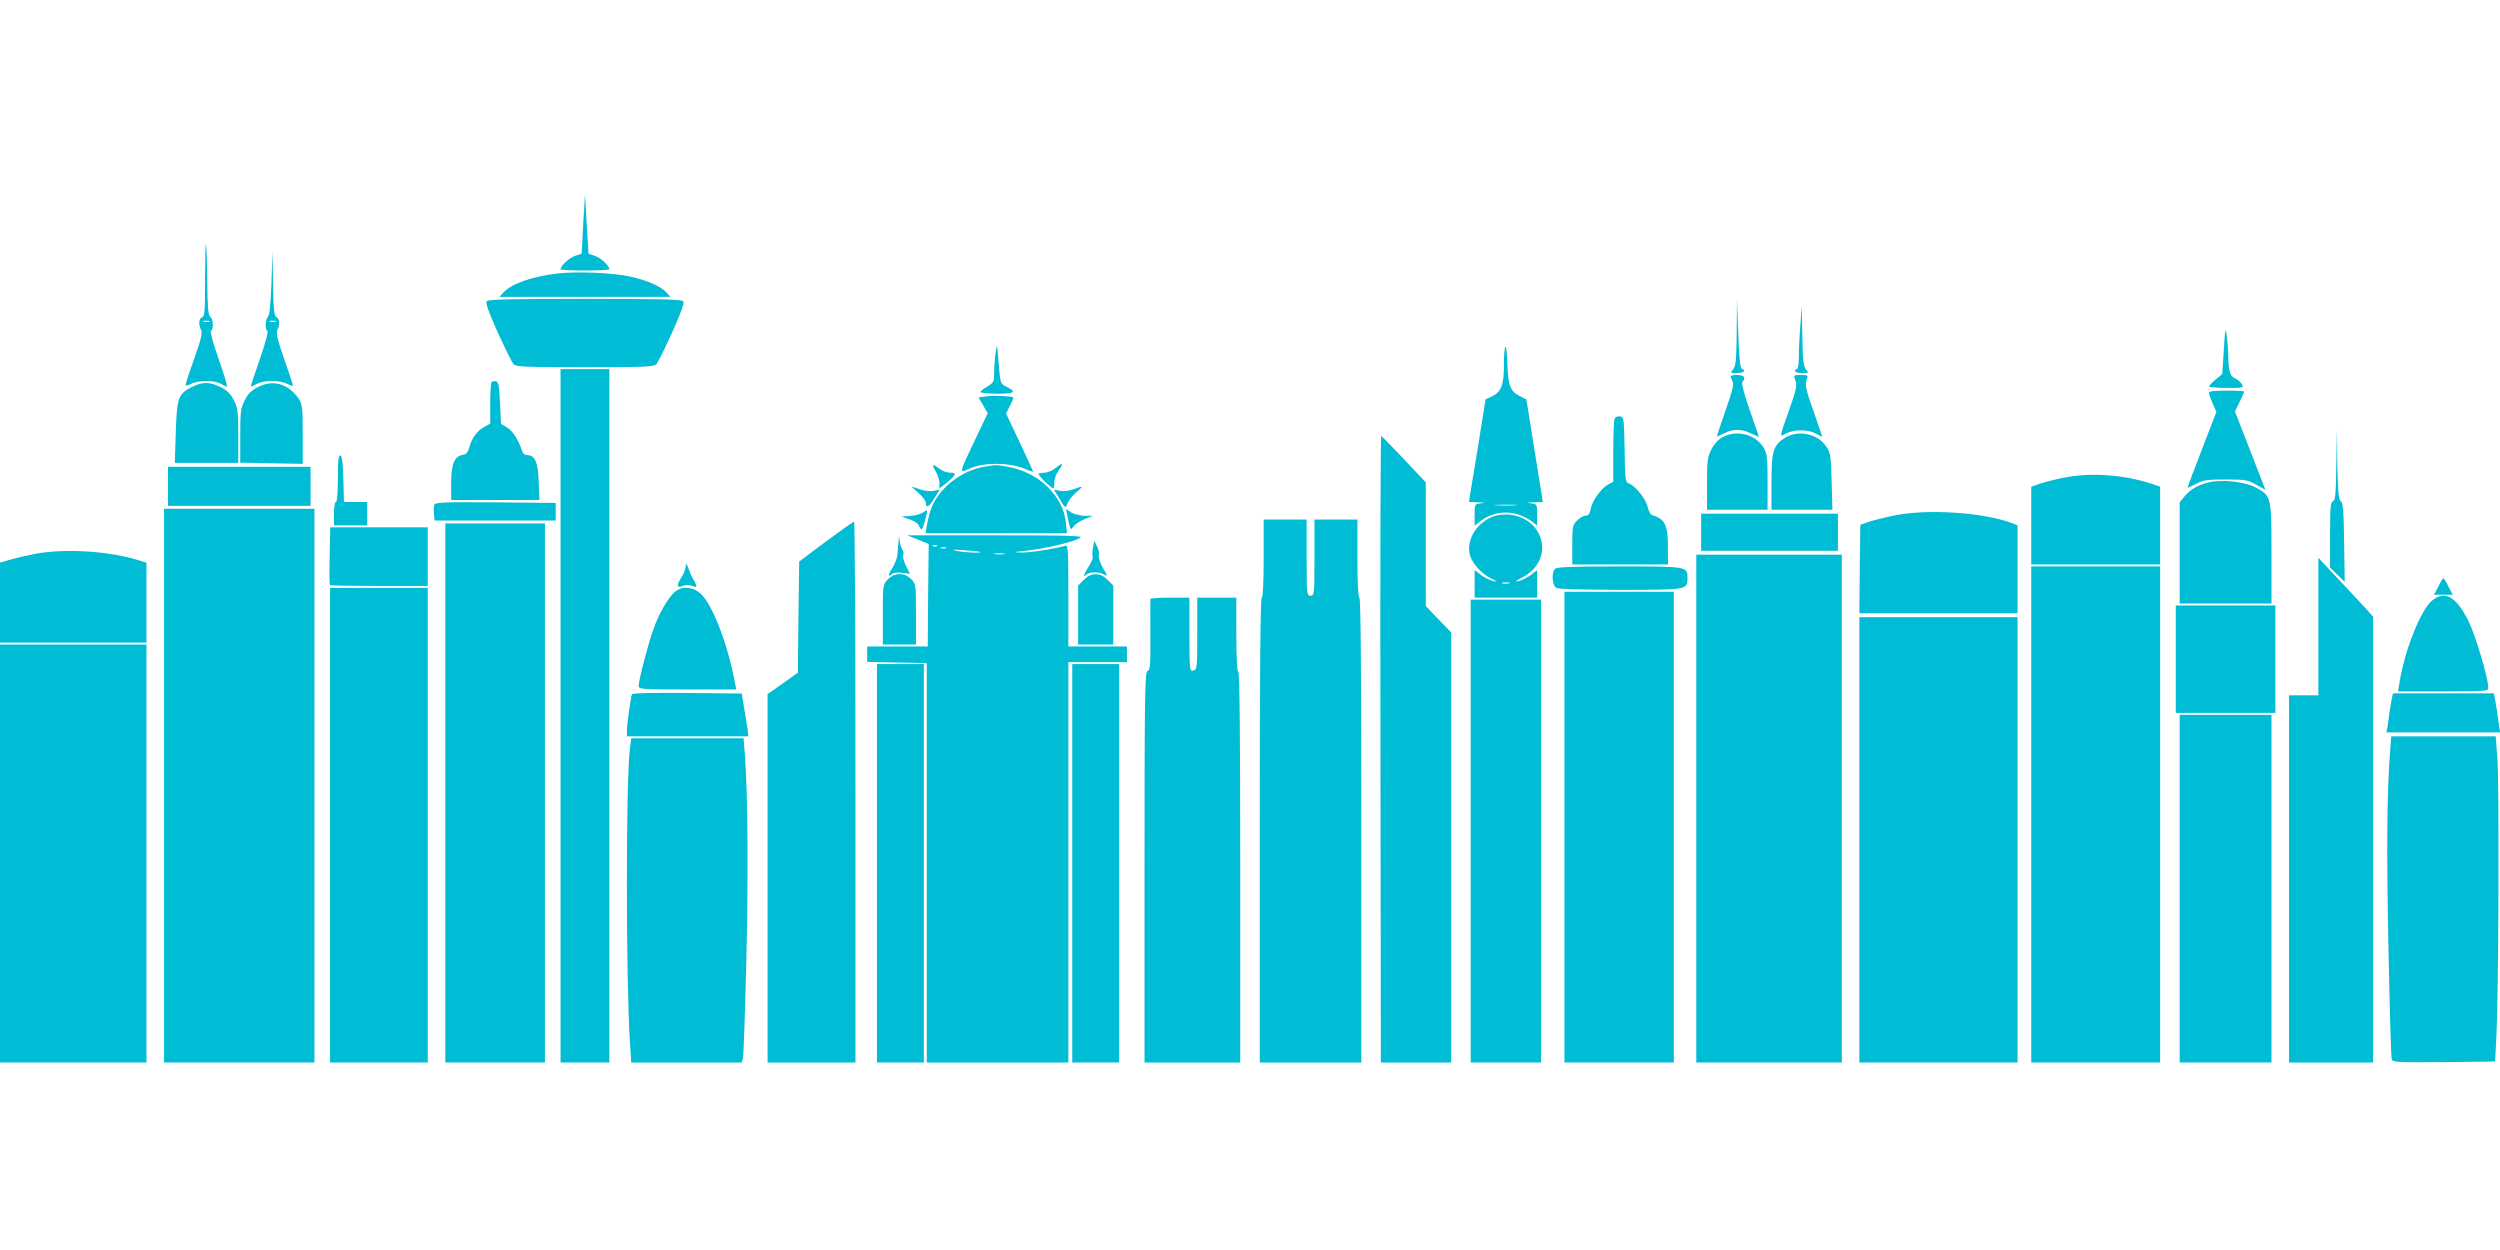 <?xml version="1.0" standalone="no"?>
<!DOCTYPE svg PUBLIC "-//W3C//DTD SVG 20010904//EN"
 "http://www.w3.org/TR/2001/REC-SVG-20010904/DTD/svg10.dtd">
<svg version="1.0" xmlns="http://www.w3.org/2000/svg"
 width="1280pt" height="640pt" viewBox="0 0 1280 640"
 preserveAspectRatio="xMidYMid meet">
<g transform="translate(0,640) scale(0.1,-0.1)"
fill="#00bcd4" stroke="none">
<path d="M2986 5253 l-8 -152 -34 -11 c-29 -10 -74 -51 -74 -69 0 -3 56 -6
125 -6 69 0 125 3 125 6 0 18 -44 59 -74 69 l-33 11 -9 152 -9 152 -9 -152z"/>
<path d="M1050 4968 c0 -156 -2 -187 -15 -192 -17 -6 -20 -39 -5 -66 7 -14 -1
-49 -35 -145 -25 -69 -45 -131 -45 -136 0 -5 13 -3 30 6 36 19 117 19 150 0
14 -8 28 -14 32 -15 4 0 -15 63 -42 140 -28 80 -45 142 -40 145 15 9 12 61 -4
74 -10 9 -14 52 -15 188 -1 98 -4 179 -7 182 -2 2 -4 -79 -4 -181z m23 -215
c-7 -2 -21 -2 -30 0 -10 3 -4 5 12 5 17 0 24 -2 18 -5z"/>
<path d="M1390 4953 c-4 -108 -10 -167 -18 -175 -14 -14 -16 -64 -3 -73 6 -3
-12 -67 -39 -145 -27 -77 -48 -140 -46 -140 2 0 17 7 32 15 37 19 117 19 154
0 17 -9 30 -13 30 -9 0 4 -20 65 -45 136 -34 98 -43 134 -35 148 14 27 12 58
-5 67 -12 7 -15 41 -17 173 l-3 165 -5 -162z m23 -200 c-7 -2 -21 -2 -30 0
-10 3 -4 5 12 5 17 0 24 -2 18 -5z"/>
<path d="M2856 5000 c-130 -15 -239 -53 -280 -99 l-19 -21 438 0 438 0 -22 24
c-29 31 -106 64 -190 81 -89 19 -268 26 -365 15z"/>
<path d="M2492 4858 c-7 -9 9 -54 56 -159 37 -81 73 -154 81 -163 12 -14 53
-16 366 -16 313 0 354 2 366 16 8 9 44 82 81 163 47 105 63 150 56 159 -8 9
-121 12 -503 12 -382 0 -495 -3 -503 -12z"/>
<path d="M8892 4696 c-2 -142 -5 -172 -19 -188 -15 -17 -14 -18 20 -18 35 0
50 14 25 22 -8 3 -14 57 -18 179 l-7 174 -1 -169z"/>
<path d="M9218 4735 c-5 -55 -8 -128 -8 -162 0 -35 -4 -63 -10 -63 -5 0 -10
-4 -10 -10 0 -5 16 -10 37 -10 34 0 35 1 20 18 -13 15 -17 47 -19 172 l-3 155
-7 -100z"/>
<path d="M11386 4610 l-8 -125 -34 -28 c-19 -16 -34 -32 -34 -36 0 -3 40 -7
89 -7 85 -1 89 0 80 18 -6 11 -21 24 -34 30 -27 12 -34 33 -36 108 0 30 -4 80
-8 110 -6 49 -8 42 -15 -70z"/>
<path d="M5097 4590 c-4 -30 -7 -76 -7 -102 0 -42 -3 -48 -35 -67 -19 -11 -35
-24 -35 -28 0 -4 38 -8 85 -9 91 0 103 9 48 36 -31 15 -31 16 -40 120 -8 103
-8 104 -16 50z"/>
<path d="M7708 4624 c-5 -4 -8 -47 -8 -95 0 -100 -14 -136 -62 -159 l-32 -15
-36 -225 c-20 -124 -40 -242 -43 -262 l-6 -38 47 -2 c37 -1 40 -2 15 -5 -33
-4 -33 -5 -33 -59 l0 -55 33 25 c48 37 116 51 175 36 26 -6 62 -23 80 -36 l32
-25 0 55 c0 54 0 55 -32 59 -26 3 -23 4 14 5 l47 2 -5 33 c-3 17 -22 136 -42
262 l-37 230 -34 17 c-48 24 -60 55 -63 164 -2 53 -6 92 -10 88z m50 -811
c-27 -2 -69 -2 -95 0 -27 2 -5 3 47 3 52 0 74 -1 48 -3z"/>
<path d="M2870 2735 l0 -1775 125 0 125 0 0 1775 0 1775 -125 0 -125 0 0
-1775z"/>
<path d="M8860 4474 c0 -3 5 -14 10 -25 9 -15 1 -47 -35 -150 -25 -72 -45
-132 -45 -134 0 -1 17 6 37 16 47 24 87 24 138 0 l41 -18 -47 136 c-30 85 -44
140 -38 146 20 20 9 35 -26 35 -19 0 -35 -3 -35 -6z"/>
<path d="M9193 4451 c9 -24 4 -47 -36 -160 -44 -123 -45 -130 -23 -116 40 26
115 29 159 7 20 -11 37 -19 37 -18 0 1 -20 60 -45 131 -38 107 -44 133 -36
157 10 28 9 28 -29 28 -38 0 -38 0 -27 -29z"/>
<path d="M2517 4444 c-4 -4 -7 -54 -7 -110 l0 -103 -29 -16 c-36 -18 -66 -59
-78 -105 -7 -25 -16 -36 -31 -38 -45 -7 -62 -47 -62 -143 l0 -89 226 0 226 0
-4 94 c-3 100 -19 136 -60 136 -10 0 -21 8 -24 18 -17 56 -48 104 -76 122
l-33 20 -5 107 c-4 87 -8 108 -20 111 -9 1 -19 0 -23 -4z"/>
<path d="M985 4420 c-73 -37 -79 -54 -85 -233 l-5 -157 163 0 162 0 0 138 c0
123 -2 143 -22 182 -17 33 -35 51 -68 68 -55 27 -93 28 -145 2z"/>
<path d="M1320 4418 c-33 -17 -51 -35 -67 -68 -21 -39 -23 -59 -23 -182 l0
-137 160 -3 160 -3 0 151 c0 140 -2 153 -22 184 -52 76 -131 98 -208 58z"/>
<path d="M11310 4388 c0 -7 9 -32 19 -55 l19 -42 -74 -192 c-41 -105 -74 -193
-74 -196 0 -2 19 7 43 19 36 20 57 23 152 23 101 0 114 -2 157 -27 l47 -26
-14 36 c-8 21 -43 111 -78 201 l-64 164 24 49 c13 26 23 50 23 53 0 3 -40 5
-90 5 -65 0 -90 -3 -90 -12z"/>
<path d="M5053 4371 l-43 -6 24 -41 23 -40 -63 -132 c-87 -184 -86 -176 -27
-150 66 30 195 31 271 1 28 -12 52 -20 52 -18 0 1 -31 69 -69 150 l-70 148 20
39 c11 22 19 41 17 43 -8 7 -98 11 -135 6z"/>
<path d="M8266 4255 c-3 -9 -6 -85 -6 -169 l0 -153 -27 -14 c-35 -19 -81 -83
-89 -125 -4 -25 -12 -34 -26 -34 -10 0 -30 -11 -43 -25 -23 -22 -25 -31 -25
-125 l0 -100 245 0 245 0 0 78 c0 124 -14 154 -81 175 -9 3 -19 21 -23 42 -8
39 -65 110 -97 120 -17 6 -19 19 -21 173 -3 162 -4 167 -24 170 -13 2 -24 -4
-28 -13z"/>
<path d="M11962 4022 c-2 -152 -5 -184 -17 -188 -13 -5 -15 -34 -15 -173 l0
-167 38 -37 37 -36 -3 201 c-2 162 -6 204 -17 212 -12 9 -15 48 -18 191 l-2
180 -3 -183z"/>
<path d="M8820 4162 c-22 -12 -44 -35 -57 -62 -21 -39 -23 -59 -23 -177 l0
-133 155 0 155 0 0 143 c0 124 -3 146 -20 175 -42 68 -136 93 -210 54z"/>
<path d="M9142 4160 c-63 -38 -72 -68 -72 -227 l0 -143 156 0 156 0 -4 143
c-3 127 -5 146 -26 178 -41 67 -142 90 -210 49z"/>
<path d="M7068 2565 l2 -1605 180 0 180 0 0 1101 0 1101 -65 67 -65 68 0 316
0 317 -111 118 c-61 64 -113 118 -117 120 -4 1 -6 -720 -4 -1603z"/>
<path d="M1730 3951 c0 -74 -4 -121 -10 -121 -6 0 -10 -27 -10 -60 l0 -60 85
0 85 0 0 60 0 60 -60 0 -59 0 -3 117 c-2 82 -7 118 -15 121 -10 3 -13 -25 -13
-117z"/>
<path d="M5405 4004 c-16 -13 -42 -24 -56 -24 -14 0 -28 -3 -31 -6 -6 -6 64
-74 76 -74 3 0 5 13 4 28 -1 16 8 42 21 61 29 41 24 46 -14 15z"/>
<path d="M4790 3988 c11 -18 20 -46 20 -61 l0 -28 40 32 c47 38 50 49 13 49
-16 0 -39 9 -53 20 -36 28 -42 24 -20 -12z"/>
<path d="M5039 4010 c-125 -21 -243 -119 -277 -230 -6 -19 -13 -52 -17 -72
l-6 -38 362 0 362 0 -6 56 c-14 134 -138 255 -292 283 -64 12 -60 12 -126 1z"/>
<path d="M860 3910 l0 -100 365 0 365 0 0 100 0 100 -365 0 -365 0 0 -100z"/>
<path d="M10566 3954 c-37 -7 -90 -20 -117 -29 l-49 -17 0 -199 0 -199 330 0
330 0 0 199 0 199 -47 16 c-141 46 -310 58 -447 30z"/>
<path d="M11307 3930 c-55 -14 -91 -35 -121 -70 l-26 -32 0 -259 0 -259 235 0
235 0 0 255 c0 293 -1 296 -79 338 -56 31 -176 44 -244 27z"/>
<path d="M4703 3876 c20 -18 37 -40 37 -49 0 -31 16 -24 43 20 l28 46 -30 -6
c-17 -4 -50 0 -73 8 l-43 15 38 -34z"/>
<path d="M5497 3895 c-22 -8 -51 -12 -69 -8 l-32 6 24 -39 c33 -56 37 -59 45
-33 4 13 23 39 43 56 42 37 41 37 -11 18z"/>
<path d="M2224 3816 c-3 -8 -4 -29 -2 -48 l3 -33 310 0 310 0 0 45 0 45 -308
3 c-258 2 -308 0 -313 -12z"/>
<path d="M840 2378 l0 -1418 385 0 385 0 0 1418 0 1417 -385 0 -385 0 0 -1417z"/>
<path d="M4724 3775 c-11 -7 -40 -15 -65 -17 l-44 -3 42 -14 c24 -8 45 -22 48
-33 4 -10 10 -18 14 -18 7 0 32 92 27 97 -1 2 -11 -4 -22 -12z"/>
<path d="M5465 3759 c3 -18 9 -43 12 -53 5 -19 6 -19 20 -1 7 11 33 27 56 37
l42 17 -43 0 c-23 1 -54 9 -69 18 l-25 17 7 -35z"/>
<path d="M9695 3760 c-49 -10 -108 -25 -130 -33 l-40 -14 -3 -227 -2 -226 405
0 405 0 0 225 0 225 -27 11 c-148 56 -439 75 -608 39z"/>
<path d="M7646 3756 c-83 -31 -136 -114 -122 -190 9 -46 59 -103 111 -128 34
-17 36 -18 10 -13 -16 4 -45 18 -62 31 l-33 25 0 -70 0 -71 160 0 160 0 0 71
0 70 -32 -25 c-18 -13 -46 -28 -63 -31 -22 -5 -17 0 20 19 163 84 119 300 -66
321 -26 3 -60 -1 -83 -9z m82 -343 c-10 -2 -26 -2 -35 0 -10 3 -2 5 17 5 19 0
27 -2 18 -5z"/>
<path d="M8710 3675 l0 -95 350 0 350 0 0 95 0 95 -350 0 -350 0 0 -95z"/>
<path d="M6470 3540 c0 -127 -4 -200 -10 -200 -7 0 -10 -403 -10 -1190 l0
-1190 260 0 260 0 0 1190 c0 787 -3 1190 -10 1190 -6 0 -10 73 -10 200 l0 200
-110 0 -110 0 0 -195 c0 -188 -1 -195 -20 -195 -19 0 -20 7 -20 195 l0 195
-110 0 -110 0 0 -200z"/>
<path d="M4228 3627 l-136 -102 -4 -285 -3 -284 -77 -55 -78 -55 0 -943 0
-943 225 0 225 0 0 1385 c0 762 -3 1385 -7 1384 -5 0 -69 -46 -145 -102z"/>
<path d="M2280 2340 l0 -1380 255 0 255 0 0 1380 0 1380 -255 0 -255 0 0
-1380z"/>
<path d="M1688 3554 c-2 -80 -1 -148 1 -150 2 -2 116 -4 253 -4 l248 0 0 150
0 150 -249 0 -250 0 -3 -146z"/>
<path d="M4700 3637 l55 -22 -3 -262 -2 -263 -155 0 -155 0 0 -40 0 -39 153
-3 152 -3 0 -1023 0 -1022 363 0 362 0 0 1025 0 1025 150 0 150 0 0 40 0 40
-150 0 -150 0 0 261 c0 249 -1 260 -18 254 -50 -15 -179 -35 -225 -34 -43 1
-38 3 32 10 92 10 231 43 270 64 23 12 -35 14 -429 14 l-455 0 55 -22z m97
-33 c-3 -3 -12 -4 -19 -1 -8 3 -5 6 6 6 11 1 17 -2 13 -5z m46 -11 c-7 -2 -19
-2 -25 0 -7 3 -2 5 12 5 14 0 19 -2 13 -5z m176 -19 c8 -7 -84 -3 -124 6 -29
6 -17 7 40 3 44 -3 82 -7 84 -9z m124 -11 c-13 -2 -35 -2 -50 0 -16 2 -5 4 22
4 28 0 40 -2 28 -4z"/>
<path d="M4600 3623 c-2 -18 -4 -46 -5 -62 -1 -16 -12 -44 -23 -64 -26 -40
-28 -55 -7 -37 9 8 30 11 55 7 l39 -5 -20 40 c-11 22 -18 47 -15 55 4 9 2 21
-3 27 -5 6 -11 25 -14 41 l-4 30 -3 -32z"/>
<path d="M5596 3595 c-4 -19 -4 -40 -1 -45 3 -5 -6 -27 -20 -49 -27 -43 -33
-63 -13 -43 15 15 63 16 90 1 20 -11 20 -9 -5 33 -14 25 -24 53 -21 64 3 11
-1 32 -9 47 l-15 28 -6 -36z"/>
<path d="M184 3565 c-38 -7 -96 -20 -127 -29 l-57 -17 0 -204 0 -205 375 0
375 0 0 205 0 204 -52 16 c-149 44 -367 57 -514 30z"/>
<path d="M8685 2260 l0 -1300 373 0 372 0 0 1300 0 1300 -372 0 -373 0 0
-1300z"/>
<path d="M11870 3192 l0 -352 -75 0 -75 0 0 -940 0 -940 215 0 215 0 0 1141 0
1142 -37 41 c-20 22 -83 90 -140 150 l-103 110 0 -352z"/>
<path d="M3511 3500 c-1 -14 -10 -38 -21 -55 -28 -42 -26 -57 5 -45 16 6 34 6
50 0 20 -8 23 -7 18 8 -3 9 -10 22 -15 28 -4 6 -14 29 -22 50 -12 33 -15 35
-15 14z"/>
<path d="M7962 3488 c-20 -20 -15 -86 7 -98 12 -6 135 -10 330 -10 340 0 341
0 341 60 0 60 0 60 -349 60 -233 0 -320 -3 -329 -12z"/>
<path d="M10400 2230 l0 -1270 330 0 330 0 0 1270 0 1270 -330 0 -330 0 0
-1270z"/>
<path d="M4546 3434 c-26 -27 -26 -28 -26 -180 l0 -154 85 0 85 0 0 155 c0
152 -1 156 -25 180 -33 34 -84 34 -119 -1z"/>
<path d="M5549 3431 l-29 -29 0 -151 0 -151 90 0 90 0 0 151 0 151 -29 29
c-20 20 -39 29 -61 29 -22 0 -41 -9 -61 -29z"/>
<path d="M12484 3397 l-22 -42 48 0 48 0 -22 42 c-11 23 -23 42 -26 42 -3 0
-15 -19 -26 -42z"/>
<path d="M1690 2175 l0 -1215 250 0 250 0 0 1215 0 1215 -250 0 -250 0 0
-1215z"/>
<path d="M3461 3374 c-34 -24 -85 -109 -115 -194 -28 -78 -76 -262 -76 -292 0
-17 19 -18 250 -18 l250 0 -7 33 c-36 196 -112 395 -173 455 -39 37 -90 43
-129 16z"/>
<path d="M8010 2165 l0 -1205 280 0 280 0 0 1205 0 1205 -280 0 -280 0 0
-1205z"/>
<path d="M12451 3324 c-58 -48 -141 -260 -166 -421 l-7 -43 231 0 c222 0 231
1 231 19 0 48 -64 264 -100 338 -63 129 -123 163 -189 107z"/>
<path d="M5890 3333 c-1 -5 0 -88 0 -186 1 -151 -1 -178 -15 -183 -13 -5 -15
-115 -15 -1005 l0 -999 245 0 245 0 0 1000 c0 660 -3 1000 -10 1000 -6 0 -10
70 -10 190 l0 190 -100 0 -100 0 0 -184 c0 -175 -1 -184 -20 -189 -19 -5 -20
0 -20 184 l0 189 -100 0 c-55 0 -100 -3 -100 -7z"/>
<path d="M7530 2145 l0 -1185 180 0 180 0 0 1185 0 1185 -180 0 -180 0 0
-1185z"/>
<path d="M11140 3025 l0 -275 255 0 255 0 0 275 0 275 -255 0 -255 0 0 -275z"/>
<path d="M9520 2100 l0 -1140 405 0 405 0 0 1140 0 1140 -405 0 -405 0 0
-1140z"/>
<path d="M0 2030 l0 -1070 375 0 375 0 0 1070 0 1070 -375 0 -375 0 0 -1070z"/>
<path d="M4490 1980 l0 -1020 120 0 120 0 0 1020 0 1020 -120 0 -120 0 0
-1020z"/>
<path d="M5490 1980 l0 -1020 120 0 120 0 0 1020 0 1020 -120 0 -120 0 0
-1020z"/>
<path d="M3235 2845 c-7 -25 -25 -157 -25 -184 l0 -31 311 0 311 0 -6 48 c-4
26 -12 75 -18 109 l-10 62 -280 3 c-181 2 -282 -1 -283 -7z"/>
<path d="M12246 2823 c-3 -16 -8 -45 -11 -65 -3 -21 -7 -54 -10 -73 l-6 -35
291 0 291 0 -6 35 c-3 19 -7 52 -10 73 -3 20 -8 49 -11 65 l-6 27 -258 0 -258
0 -6 -27z"/>
<path d="M11160 1850 l0 -890 235 0 235 0 0 890 0 890 -235 0 -235 0 0 -890z"/>
<path d="M12237 2547 c-16 -204 -18 -501 -8 -1008 6 -300 13 -554 17 -563 6
-15 31 -16 268 -14 l261 3 7 140 c11 216 14 1275 5 1408 l-9 117 -268 0 -267
0 -6 -83z"/>
<path d="M3225 2563 c-21 -164 -20 -1179 0 -1495 l7 -108 283 0 283 0 6 23 c3
12 11 234 17 492 11 439 8 853 -7 1058 l-7 87 -287 0 -288 0 -7 -57z"/>
</g>
</svg>
